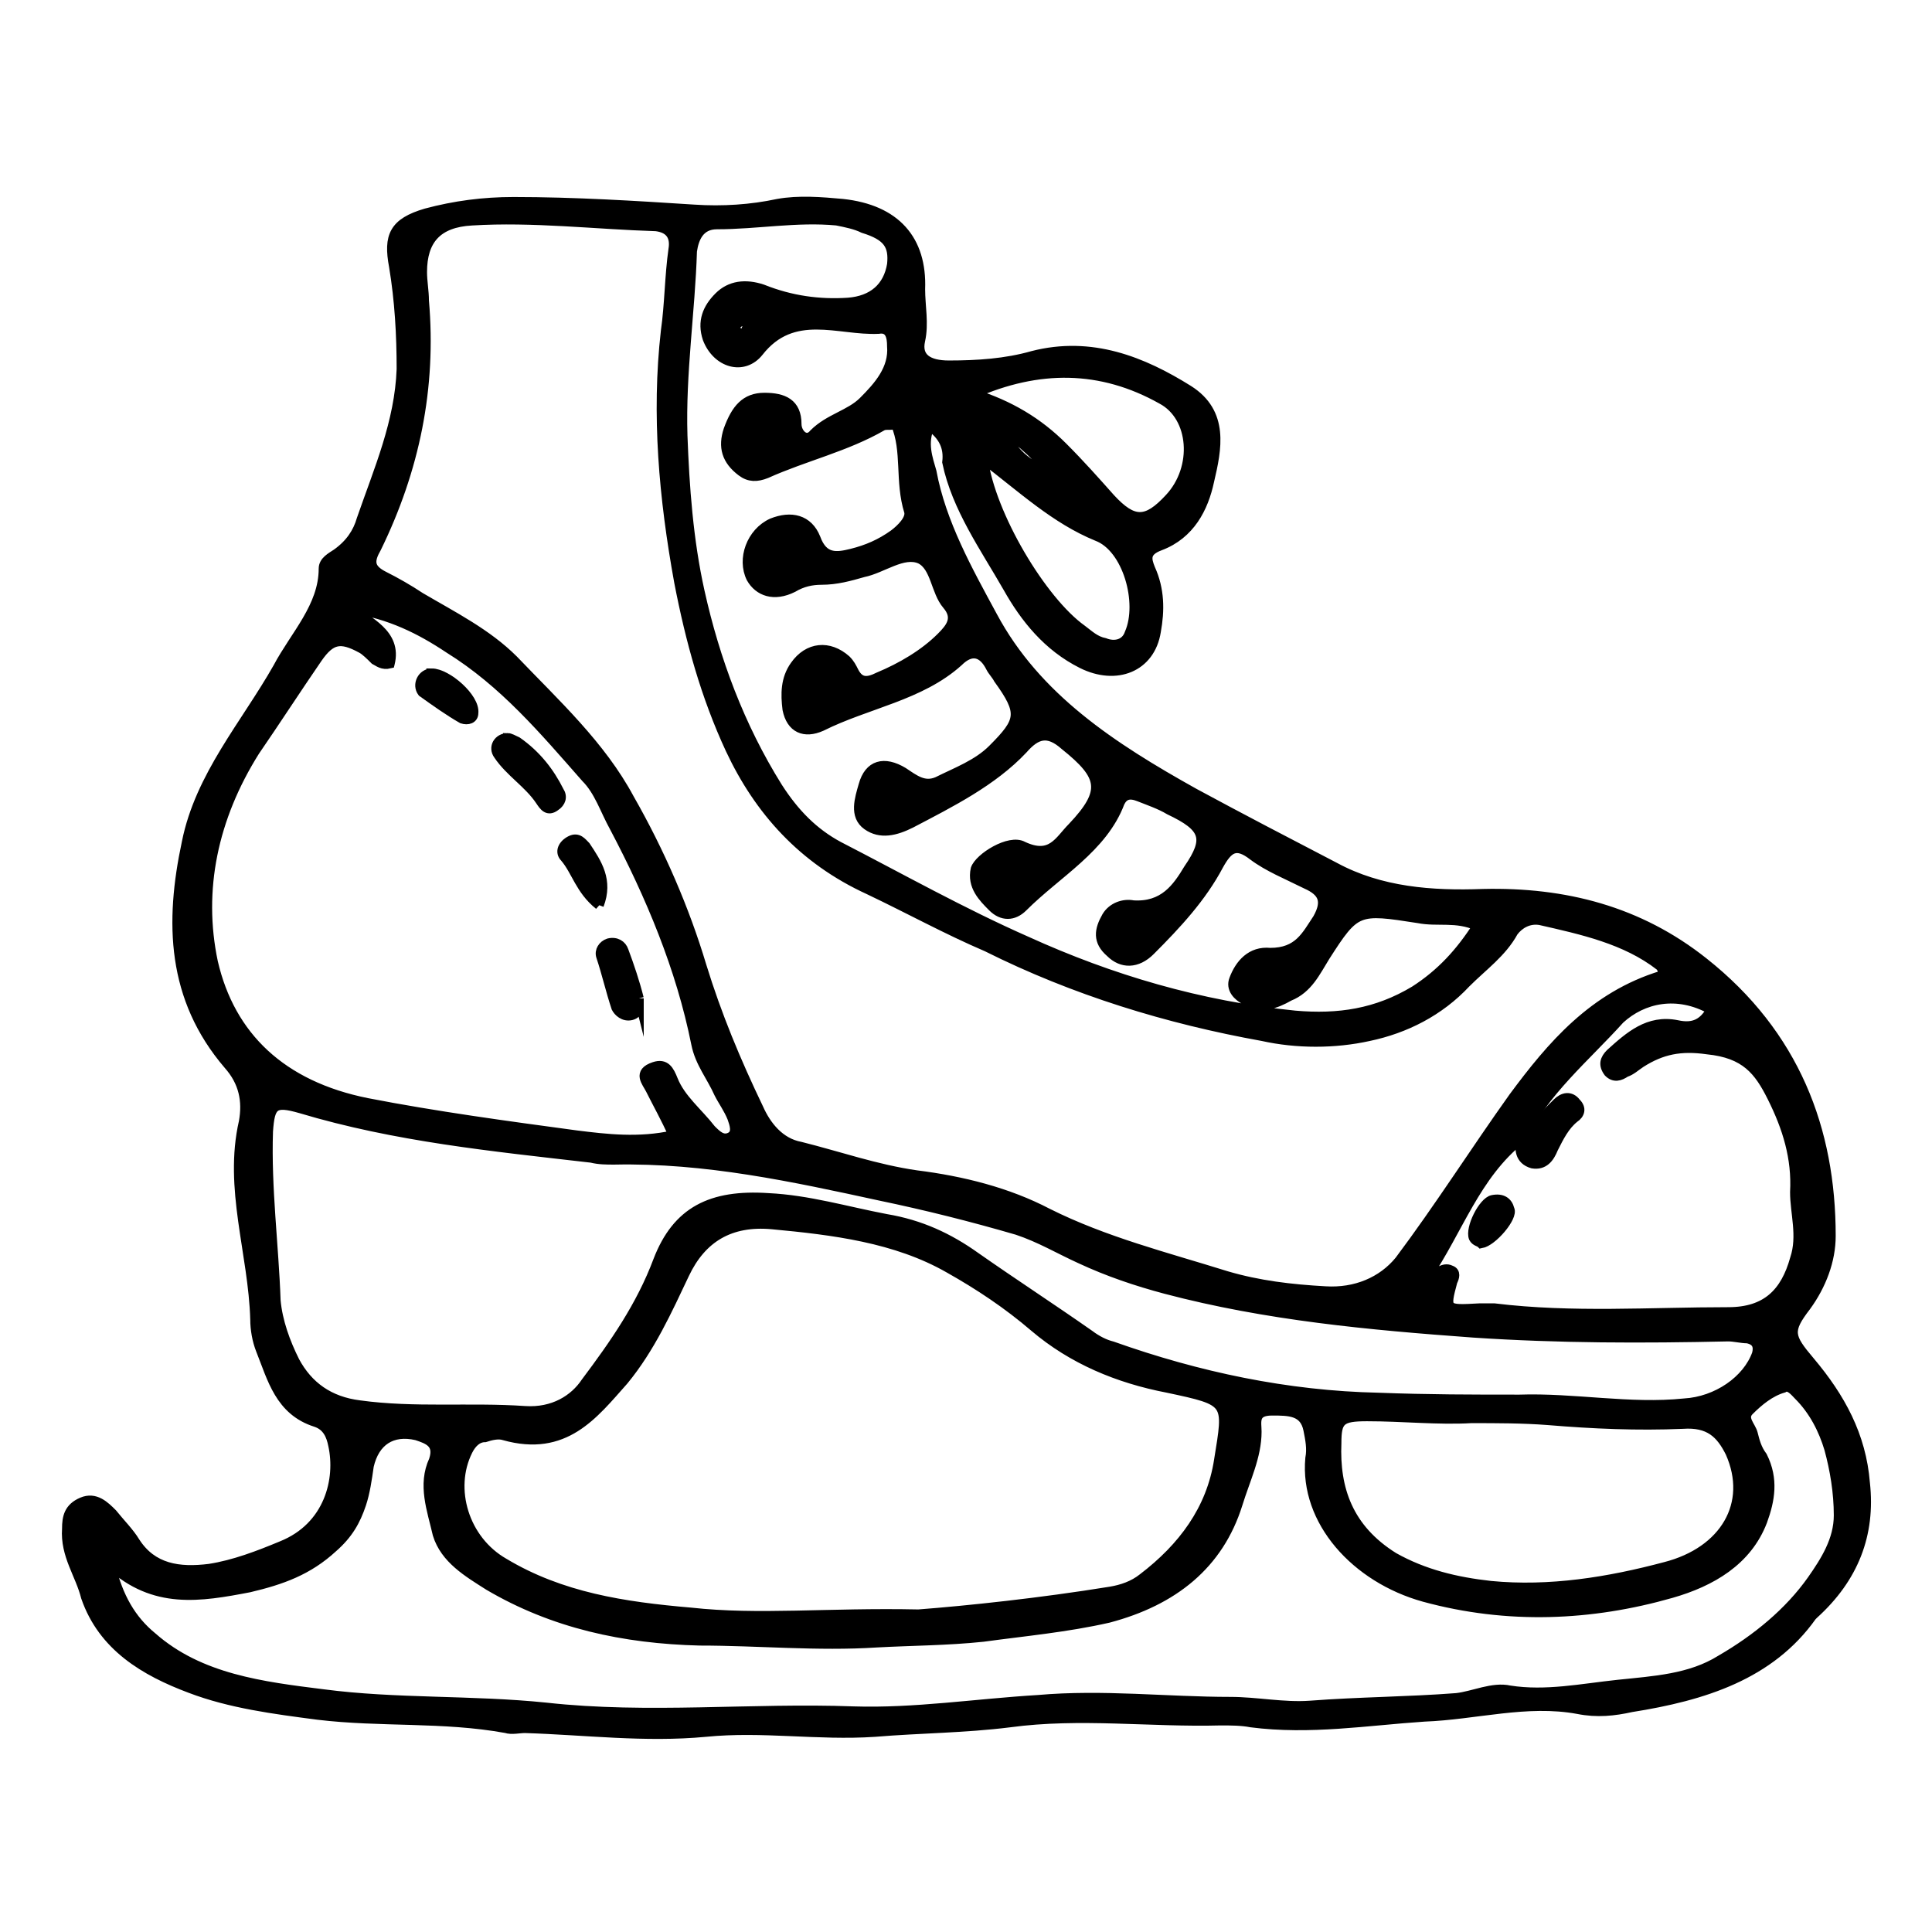 <?xml version="1.0" encoding="UTF-8"?>
<!-- Uploaded to: ICON Repo, www.iconrepo.com, Generator: ICON Repo Mixer Tools -->
<svg width="800px" height="800px" version="1.1" viewBox="144 144 512 512" xmlns="http://www.w3.org/2000/svg">
 <defs>
  <clipPath id="a">
   <path d="m148.09 161h503.81v479h-503.81z"/>
  </clipPath>
 </defs>
 <path d="m390.43 256.92c-2.016 4.535-0.504 8.566 0.504 12.09 2.519 13.602 9.574 26.199 16.121 38.289 11.586 21.664 31.738 34.762 53.402 46.855 12.09 6.551 24.688 13.098 37.281 19.648 12.09 6.551 25.695 7.559 39.297 7.055 21.664-0.504 41.312 4.535 58.441 18.137 24.184 19.145 33.754 44.336 33.754 72.547 0 6.551-2.519 13.098-6.551 18.641-5.039 6.551-4.535 8.062 1.008 14.609 8.062 9.574 13.602 19.648 14.609 32.242 1.512 13.602-3.023 25.191-13.602 34.762l-0.504 0.504c-11.082 15.617-28.719 21.16-47.863 24.184-4.535 1.008-9.07 1.512-14.105 0.504-13.602-2.519-27.207 1.512-40.809 2.016-15.113 1.008-30.23 3.527-45.848 1.512-2.519-0.504-5.543-0.504-8.062-0.504-18.641 0.504-37.281-2.016-55.922 0.504-12.09 1.512-23.68 1.512-35.77 2.519-15.113 1.008-29.727-1.512-44.84 0-16.121 1.512-31.738-0.504-47.863-1.008-1.512 0-3.527 0.504-5.039 0-16.625-3.023-33.25-1.512-49.879-3.527-11.586-1.512-23.176-3.023-33.754-7.055-12.09-4.535-23.176-11.082-27.711-24.184-1.5-6.039-5.531-11.078-5.027-18.133 0-3.023 0.504-5.543 4.031-7.055 3.527-1.512 6.047 1.008 8.062 3.023 2.016 2.519 4.535 5.039 6.047 7.559 4.535 7.055 11.586 8.062 19.648 7.055 6.551-1.008 13.098-3.527 19.145-6.047 12.594-5.039 15.617-17.633 13.602-26.703-0.504-2.519-1.512-5.039-4.535-6.047-9.574-3.023-11.586-11.586-14.609-19.145-1.008-2.519-1.512-5.543-1.512-8.062-0.504-17.633-7.055-34.762-3.023-52.395 1.008-5.543 0-10.578-4.031-15.113-15.113-17.633-15.617-37.785-11.082-58.945 3.527-17.633 15.617-31.234 24.184-46.352 4.535-8.566 12.09-16.121 12.09-26.199 0-2.016 2.016-3.023 3.527-4.031 3.527-2.519 5.543-5.543 6.551-9.07 4.535-13.098 10.078-25.695 10.578-39.801 0-9.07-0.504-18.137-2.016-27.207-1.512-8.062 0-11.586 8.566-14.105 7.559-2.016 15.113-3.023 23.176-3.023 16.121 0 32.242 1.008 47.863 2.016 7.559 0.504 15.113 0 22.168-1.512 5.543-1.008 11.586-0.504 17.129 0 14.105 1.512 21.16 9.574 20.656 22.672 0 4.535 1.008 9.07 0 13.602-1.008 4.535 2.016 6.551 7.559 6.551 7.559 0 15.113-0.504 22.168-2.519 15.617-4.031 29.223 1.512 41.312 9.07 9.574 6.047 7.559 15.617 5.543 24.184-1.512 7.055-5.039 14.105-13.098 17.129-4.031 1.512-3.527 3.527-2.519 6.047 2.519 5.543 2.519 11.082 1.512 16.625-1.512 9.574-10.578 13.098-19.648 8.566-9.07-4.535-15.113-12.09-19.648-20.152-6.047-10.578-13.602-21.16-16.121-33.25 0.496-4.031-1.016-7.051-4.543-9.57zm156.68 188.93c-12.09 9.574-16.625 24.184-25.191 36.777 3.023-1.008 4.535-3.023 6.551-2.016 1.512 0.504 1.008 2.016 0.504 3.023-2.016 7.559-2.016 7.559 7.055 7.055h4.031c20.656 2.519 41.312 1.008 61.969 1.008 10.078 0 15.113-5.039 17.633-14.105 2.016-6.047 0-12.09 0-17.633 0.504-9.07-2.016-17.129-6.047-25.191-3.527-7.055-7.055-11.586-17.129-12.594-7.055-1.008-12.09 0-17.633 3.527-1.512 1.008-2.519 2.016-4.031 2.519-1.512 1.008-3.023 1.512-4.535 0-1.512-2.016-1.008-3.527 0.504-5.039 5.039-4.535 10.078-9.07 17.633-7.559 4.535 1.008 7.055-0.504 9.07-4.031-9.07-5.039-18.137-3.023-24.184 2.519-9.066 10.074-20.152 19.145-26.199 31.738zm37.285-43.328c0.504-1.008 0-2.016-0.504-2.519-9.07-7.055-20.656-9.574-31.738-12.09-3.023-0.504-5.543 1.008-7.055 3.023-3.023 5.543-8.062 9.07-12.594 13.602-7.055 7.559-16.121 12.09-25.695 14.105-9.07 2.016-19.145 2.016-28.215 0-25.191-4.535-49.879-12.09-73.051-23.68-10.582-4.531-20.66-10.074-31.238-15.109-17.633-8.062-29.223-21.16-36.777-37.281-6.551-14.105-10.578-28.719-13.602-44.336-4.031-22.168-6.047-44.336-3.527-66.504 1.008-7.055 1.008-14.609 2.016-21.664 0.504-3.023-0.504-5.543-4.535-6.047-16.121-0.504-32.746-2.519-48.871-1.512-9.07 0.504-13.098 5.039-13.098 13.602 0 2.519 0.504 5.039 0.504 7.559 2.016 23.176-2.519 44.84-12.598 65.496-2.016 3.527-2.016 5.543 2.016 7.559 3.023 1.512 6.551 3.527 9.574 5.543 8.566 5.039 17.633 9.574 24.688 16.625 11.082 11.586 23.176 22.672 30.73 36.777 8.062 14.105 14.609 29.223 19.145 44.336 4.031 13.098 9.07 25.191 15.113 37.785 2.016 4.535 5.543 9.07 11.082 10.078 10.078 2.519 20.152 6.047 30.73 7.559 12.09 1.512 24.184 4.535 34.762 10.078 15.113 7.559 31.234 11.586 47.359 16.625 8.566 2.519 17.129 3.527 26.199 4.031 8.062 0.504 15.113-2.519 19.648-8.062 10.578-14.105 20.152-29.223 30.23-43.328 10.078-13.605 21.16-26.707 39.301-32.25zm-196.99 169.28c13.098-1.008 32.242-3.023 50.883-6.047 3.023-0.504 6.047-1.512 8.566-3.527 10.578-8.062 18.137-18.137 20.152-31.234 2.519-15.617 3.023-15.617-13.602-19.145-13.098-2.519-25.191-7.559-35.266-16.121-7.055-6.047-14.609-11.082-22.672-15.617-14.105-8.062-30.73-10.078-46.855-11.586-11.082-1.008-18.641 3.527-23.176 13.098-4.535 9.574-9.07 19.648-16.121 28.215-8.062 9.07-15.617 19.145-31.738 14.609-1.512-0.504-3.527 0-5.039 0.504-2.016 0-3.527 1.512-4.535 3.527-5.039 10.078-1.008 23.68 9.574 29.727 15.113 9.07 31.738 11.586 49.375 13.098 18.133 2.012 36.27-0.004 60.453 0.5zm-214.12-13.098c2.016 8.566 5.543 14.609 11.082 19.145 12.594 11.082 29.223 13.098 45.344 15.113 19.145 2.519 39.297 1.512 58.945 3.527 27.207 3.023 54.41 0 81.617 1.008 16.121 0.504 32.242-2.016 48.871-3.023 17.129-1.512 34.258 0.504 50.883 0.504 7.055 0 14.105 1.512 21.16 1.008 13.098-1.008 25.695-1.008 38.793-2.016 4.535-0.504 9.574-3.023 14.105-2.016 9.574 1.512 19.145-0.504 28.719-1.512 9.574-1.008 19.145-1.512 27.207-6.551 9.574-5.543 18.137-12.594 24.184-21.16 3.527-5.039 7.055-10.578 7.055-17.129 0-6.047-1.008-12.09-2.519-17.633-1.512-5.039-4.031-10.078-8.062-14.105-1.008-1.008-2.519-3.023-4.031-2.016-3.527 1.008-6.551 3.527-9.07 6.047-2.016 2.016 0.504 4.031 1.008 6.047 0.504 2.016 1.008 4.031 2.519 6.047 3.023 6.047 2.016 11.586 0 17.129-4.031 10.578-13.602 16.121-24.184 19.145-21.16 6.047-43.328 7.055-65.496 1.008-18.137-5.039-31.738-20.152-30.23-36.777 0.504-2.519 0-5.039-0.504-7.559-1.008-5.039-5.039-5.039-9.574-5.039-5.039 0-4.031 3.023-4.031 5.543 0 6.551-3.023 12.594-5.039 19.145-5.039 16.121-17.129 25.695-34.258 30.23-11.082 2.519-22.168 3.527-33.25 5.039-9.574 1.008-19.145 1.008-28.215 1.512-15.617 1.008-31.234-0.504-46.855-0.504-20.152-0.504-38.793-4.535-55.922-14.609-5.543-3.527-11.586-7.055-13.602-13.602-1.512-6.551-4.031-13.098-1.008-19.648 1.512-4.535-1.512-5.543-4.535-6.551-6.551-1.512-11.082 1.512-12.594 8.062-0.504 3.527-1.008 7.055-2.016 10.078-1.512 4.535-3.527 8.062-7.559 11.586-6.551 6.047-13.602 8.566-22.168 10.578-13.09 2.512-25.184 4.527-36.77-6.051zm74.059-238.8c-2.016 0.504-3.023-0.504-4.031-1.008-1.008-1.008-2.519-2.519-3.527-3.023-5.543-3.023-8.062-2.519-11.586 2.519-5.543 8.062-11.082 16.625-16.625 24.688-11.082 17.633-15.113 36.777-11.082 55.922 4.535 19.648 18.137 32.746 40.809 37.281 18.137 3.527 36.777 6.047 55.418 8.566 8.062 1.008 16.625 2.016 25.695 0-2.016-4.535-4.031-8.062-6.047-12.09-1.008-2.016-3.527-4.535 1.008-6.047 3.023-1.008 4.031 1.008 5.039 3.527 2.016 5.039 6.551 8.566 10.078 13.098 1.512 1.512 3.023 3.023 5.039 2.016s1.008-3.527 0.504-5.039c-1.008-2.519-2.519-4.535-3.527-6.551-2.016-4.535-5.039-8.062-6.047-13.098-4.031-20.152-12.09-39.297-21.664-57.434-2.519-4.535-4.031-9.574-7.559-13.098-11.082-12.594-21.664-25.191-36.273-34.258-7.559-5.039-15.617-9.07-25.695-10.578 4.027 3.519 12.09 6.543 10.074 14.605zm134.02-63.48c-1.512 0.504-2.519 0-3.527 0.504-9.574 5.543-20.656 8.062-30.73 12.594-2.519 1.008-4.535 1.008-6.551-0.504-4.031-3.023-5.039-6.551-3.527-11.082 2.016-5.543 4.535-8.566 9.574-8.566 5.039 0 8.566 1.512 8.566 7.055 0 2.519 2.519 5.039 4.535 2.519 4.031-4.031 9.574-5.039 13.098-8.566 4.031-4.031 8.062-8.566 7.559-14.609 0-2.519-0.504-5.039-3.527-4.535-10.578 0.504-22.672-5.543-31.738 6.047-4.031 5.039-11.082 3.023-13.602-3.527-1.512-4.535 0-8.062 3.023-11.082 3.023-3.023 7.055-3.527 11.586-2.016 7.559 3.023 15.113 4.031 22.672 3.527 6.551-0.504 10.578-4.031 11.586-10.078 0.504-5.039-1.008-7.559-7.559-9.574-2.016-1.008-4.535-1.512-7.055-2.016-10.578-1.008-21.16 1.008-31.738 1.008-4.535 0-6.047 3.527-6.551 7.055-0.504 16.121-3.023 32.242-2.519 48.871 0.504 13.602 1.512 27.711 4.535 41.312 4.031 18.137 10.578 35.77 20.656 51.891 4.531 7.055 9.57 12.09 16.117 15.617 16.625 8.566 32.746 17.633 49.879 25.191 22.168 10.078 45.848 17.129 71.039 19.648 11.586 1.008 21.664-0.504 31.738-6.551 7.055-4.535 12.09-10.078 16.625-17.129-5.543-2.519-10.578-1.008-15.617-2.016-16.121-2.519-16.625-2.519-24.688 10.078-2.519 4.031-4.535 8.566-9.574 10.578-3.527 2.016-7.559 3.527-11.586 1.008-2.016-1.008-4.031-3.023-3.023-5.543 1.512-4.031 4.535-7.559 9.574-7.055 7.559 0 9.574-4.535 12.594-9.07 2.519-4.535 1.512-7.055-3.023-9.07-5.039-2.519-10.078-4.535-14.105-7.559-4.535-3.527-6.551-2.016-9.07 2.519-4.535 8.566-11.082 15.617-18.137 22.672-3.527 3.527-7.559 3.527-10.578 0.504-3.527-3.023-3.023-6.047-1.008-9.574 1.512-2.519 4.535-3.527 7.055-3.023 8.062 0.504 11.586-4.535 14.609-9.574 5.543-8.062 4.535-11.082-5.039-15.617-2.519-1.512-5.543-2.519-8.062-3.527-2.519-1.008-4.031-0.504-5.039 1.512-4.535 12.09-16.625 18.641-25.695 27.711-2.519 2.519-5.543 2.519-8.062 0-2.519-2.519-5.543-5.543-4.535-10.078 1.008-3.023 9.07-8.062 12.594-6.047 7.559 3.527 9.574-1.512 13.098-5.039 9.07-9.574 8.062-13.602-2.016-21.664-4.535-4.031-7.559-3.023-11.082 1.008-8.062 8.566-19.145 14.105-29.727 19.648-4.031 2.016-8.062 3.023-11.586 0.504-3.527-2.519-2.016-7.055-1.008-10.578 1.512-5.543 5.543-6.551 10.578-3.527 3.023 2.016 5.543 4.031 9.07 2.519 5.039-2.519 10.578-4.535 14.609-8.566 7.559-7.559 8.062-9.574 1.512-18.641-0.504-1.008-1.512-2.016-2.016-3.023-2.016-4.031-5.039-5.039-8.566-1.512-10.078 9.07-24.184 11.082-36.273 17.129-4.535 2.016-8.062 0.504-9.07-4.535-0.504-4.031-0.504-8.062 2.016-11.586 3.527-5.039 9.07-5.543 13.602-1.512 1.008 1.008 1.512 2.016 2.016 3.023 1.512 3.023 3.527 3.023 6.551 1.512 6.047-2.519 12.09-6.047 16.625-10.578 2.519-2.519 4.535-5.039 1.512-8.566-3.023-3.527-3.023-10.078-7.055-12.09-4.535-2.016-10.078 2.519-15.113 3.527-3.527 1.008-7.055 2.016-11.082 2.016-2.519 0-5.039 0.504-7.559 2.016-5.039 2.519-9.07 1.008-11.082-2.519-2.519-5.039 0-12.09 5.543-14.609 5.039-2.016 9.574-1.008 11.586 4.031 2.016 5.543 5.543 5.039 9.574 4.031 4.031-1.008 7.559-2.519 11.082-5.039 2.016-1.512 4.535-4.031 4.031-6.047-2.512-8.051-0.496-16.113-3.516-23.164zm165.25 258.45c14.609-0.504 29.223 2.519 43.832 1.008 8.566-0.504 16.625-6.047 19.145-13.098 0.504-2.016 0-3.527-2.519-4.031-1.512 0-3.527-0.504-5.039-0.504-22.672 0.504-44.84 0.504-67.512-1.008-27.711-2.016-54.914-4.535-81.617-11.586-7.559-2.016-15.113-4.535-22.672-8.062-5.543-2.519-10.578-5.543-16.625-7.559-12.09-3.527-24.184-6.551-36.273-9.07-23.176-5.039-46.352-10.078-70.535-9.574-2.016 0-4.031 0-6.047-0.504-26.199-3.023-51.891-5.543-77.082-13.098-7.055-2.016-8.062-1.008-8.566 6.047-0.504 15.113 1.512 30.23 2.016 44.84 0.504 5.543 2.519 11.082 5.039 16.121 3.527 6.551 9.07 10.578 17.129 11.586 14.609 2.016 29.223 0.504 43.832 1.512 7.559 0.504 13.098-3.023 16.121-7.559 7.559-10.078 14.609-20.152 19.145-32.242 5.039-13.098 14.105-17.633 29.223-16.625 10.578 0.504 20.656 3.527 31.234 5.543 9.07 1.512 16.625 5.039 23.68 10.078 10.078 7.055 20.152 13.602 30.23 20.656 2.016 1.512 4.031 2.519 6.047 3.023 22.672 8.062 46.352 13.098 70.535 13.602 13.102 0.504 25.191 0.504 37.281 0.504zm-12.594 5.039c-9.07 0.504-18.137-0.504-27.711-0.504-7.055 0-8.062 1.008-8.062 7.055-0.504 12.09 3.023 22.672 15.113 30.23 8.062 4.535 16.625 6.551 25.695 7.559 15.617 1.512 31.234-1.008 46.352-5.039 15.617-4.031 23.176-16.625 17.129-30.23-2.519-5.039-5.543-8.062-12.594-7.559-12.09 0.504-23.68 0-35.77-1.008-6.551-0.504-13.602-0.504-20.152-0.504zm-132-271.55c9.574 3.023 17.129 7.559 23.68 14.105 4.535 4.535 8.566 9.07 12.594 13.602 6.047 6.551 9.574 6.551 15.617 0 7.559-8.062 6.551-21.664-2.016-26.199-16.121-9.066-32.746-9.066-49.875-1.508zm2.516 17.129c2.016 15.113 15.617 37.785 26.199 45.344 2.016 1.512 3.527 3.023 6.047 3.527 2.519 1.008 5.543 0.504 6.551-2.519 3.527-8.062-0.504-22.672-8.566-25.695-11.086-4.535-19.648-12.594-30.23-20.656zm5.039-7.555c3.023 6.047 6.047 9.07 13.602 12.09-4.027-4.535-7.555-8.566-13.602-12.09zm-67.512-27.207c0.504-1.008 0-1.512-1.512-1.512-0.504 0-1.008 0.504-1.512 1.008-0.504 1.008 0 1.512 1.008 2.016 1.512 0.504 2.016-0.504 2.016-1.512zm22.168 94.211c0-1.008-0.504-1.512-1.512-1.512-0.504 0-1.008 1.008-1.008 1.512 0 1.008 0.504 1.512 2.016 1.512 0 0 0-1.008 0.504-1.512zm-10.578-36.273c0-0.504-0.504-1.008-0.504-1.512-0.504 0-1.512 0.504-1.512 0.504-0.504 1.008-0.504 2.016 1.008 2.016 0 0 0.504-0.504 1.008-1.008z"/>
 <g clip-path="url(#a)">
  <path transform="matrix(5.038 0 0 5.038 148.09 148.09)" d="m48.1 21.6c-0.4 0.9-0.1 1.7 0.1 2.4 0.5 2.7 1.9 5.2 3.2 7.6 2.3 4.3 6.3 6.9 10.6 9.3 2.4 1.3 4.9 2.6 7.4 3.9 2.4 1.3 5.1 1.5 7.8 1.4 4.3-0.1 8.2 0.9 11.6 3.6 4.8 3.8 6.7 8.8 6.7 14.4 0 1.3-0.5 2.6-1.3 3.7-1 1.3-0.9 1.6 0.2 2.9 1.6 1.9 2.7 3.9 2.9 6.4 0.3 2.7-0.6 5-2.7 6.9l-0.1 0.1c-2.2 3.1-5.7 4.2-9.5 4.8-0.9 0.2-1.8 0.3-2.8 0.1-2.7-0.5-5.4 0.3-8.1 0.4-3 0.2-6 0.7-9.1 0.3-0.5-0.1-1.1-0.1-1.6-0.1-3.7 0.1-7.4-0.4-11.1 0.1-2.4 0.3-4.7 0.3-7.1 0.5-3 0.2-5.9-0.3-8.9 0-3.2 0.3-6.3-0.1-9.5-0.2-0.3 0-0.7 0.1-1 0-3.3-0.6-6.6-0.3-9.9-0.7-2.3-0.3-4.6-0.6-6.7-1.4-2.4-0.9-4.6-2.2-5.5-4.8-0.298-1.199-1.098-2.199-0.998-3.599 0-0.6 0.1-1.1 0.8-1.4 0.7-0.3 1.2 0.2 1.6 0.6 0.4 0.5 0.9 1 1.2 1.5 0.9 1.4 2.3 1.6 3.9 1.4 1.3-0.2 2.6-0.7 3.8-1.2 2.5-1 3.1-3.5 2.7-5.3-0.1-0.5-0.3-1-0.9-1.2-1.9-0.6-2.3-2.3-2.9-3.8-0.2-0.5-0.3-1.1-0.3-1.6-0.1-3.5-1.4-6.9-0.6-10.4 0.2-1.1 0-2.1-0.8-3-3-3.5-3.1-7.5-2.2-11.7 0.7-3.5 3.1-6.2 4.8-9.2 0.9-1.7 2.4-3.2 2.4-5.2 0-0.4 0.4-0.6 0.7-0.8 0.7-0.5 1.1-1.1 1.3-1.8 0.9-2.6 2-5.1 2.1-7.9 0-1.8-0.1-3.6-0.4-5.4-0.3-1.6 0-2.3 1.7-2.8 1.5-0.4 3-0.6 4.6-0.6 3.2 0 6.4 0.2 9.5 0.4 1.5 0.1 3 0 4.4-0.3 1.1-0.2 2.3-0.1 3.4 0 2.8 0.3 4.2 1.9 4.1 4.5 0 0.9 0.2 1.8 0 2.7-0.2 0.9 0.4 1.3 1.5 1.3 1.5 0 3-0.1 4.4-0.5 3.1-0.8 5.8 0.3 8.2 1.8 1.9 1.2 1.5 3.1 1.1 4.8-0.3 1.4-1 2.8-2.6 3.4-0.8 0.3-0.7 0.7-0.5 1.2 0.5 1.1 0.5 2.2 0.3 3.3-0.3 1.9-2.1 2.6-3.9 1.7-1.8-0.9-3-2.4-3.9-4-1.2-2.1-2.7-4.2-3.2-6.6 0.098-0.8-0.202-1.399-0.902-1.9zm31.1 37.499c-2.4 1.9-3.3 4.8-5 7.3 0.6-0.2 0.9-0.6 1.3-0.4 0.3 0.1 0.2 0.4 0.1 0.6-0.4 1.5-0.4 1.5 1.4 1.4h0.8c4.1 0.5 8.2 0.2 12.3 0.2 2 0 3-1 3.5-2.8 0.4-1.2 0-2.4 0-3.5 0.1-1.8-0.4-3.4-1.2-5-0.7-1.4-1.4-2.3-3.4-2.5-1.4-0.2-2.4 0-3.5 0.7-0.3 0.2-0.5 0.4-0.8 0.5-0.3 0.2-0.6 0.3-0.9 0-0.3-0.4-0.2-0.7 0.1-1 1-0.9 2-1.8 3.5-1.5 0.9 0.2 1.4-0.1 1.8-0.8-1.8-1-3.6-0.6-4.8 0.5-1.8 2-4 3.8-5.2 6.3zm7.401-8.6c0.1-0.2 0-0.4-0.1-0.5-1.8-1.4-4.1-1.9-6.3-2.4-0.6-0.1-1.1 0.2-1.4 0.6-0.6 1.1-1.6 1.8-2.5 2.7-1.4 1.5-3.2 2.4-5.1 2.8-1.8 0.4-3.8 0.4-5.6 0-5-0.9-9.9-2.4-14.5-4.7-2.1-0.899-4.101-2-6.2-2.999-3.5-1.6-5.8-4.2-7.3-7.4-1.3-2.8-2.1-5.7-2.7-8.8-0.8-4.4-1.2-8.8-0.7-13.2 0.2-1.4 0.2-2.9 0.4-4.3 0.1-0.6-0.1-1.1-0.9-1.2-3.2-0.1-6.5-0.5-9.7-0.3-1.8 0.1-2.6 1-2.6 2.7 0 0.5 0.1 1 0.1 1.5 0.4 4.6-0.5 8.9-2.501 13-0.4 0.7-0.4 1.1 0.4 1.5 0.6 0.3 1.3 0.7 1.9 1.1 1.7 1 3.5 1.9 4.9 3.3 2.2 2.3 4.6 4.5 6.1 7.3 1.6 2.8 2.9 5.8 3.8 8.8 0.8 2.6 1.8 5 3 7.5 0.4 0.9 1.1 1.8 2.2 2 2 0.5 4 1.2 6.1 1.5 2.4 0.3 4.8 0.9 6.9 2 3 1.5 6.2 2.3 9.4 3.3 1.7 0.5 3.4 0.7 5.2 0.8 1.6 0.1 3-0.5 3.9-1.6 2.1-2.8 4-5.8 6-8.6 2-2.7 4.2-5.301 7.801-6.401zm-39.101 33.6c2.6-0.2 6.4-0.6 10.1-1.2 0.6-0.1 1.2-0.3 1.7-0.7 2.1-1.6 3.6-3.6 4-6.2 0.5-3.1 0.6-3.1-2.7-3.8-2.6-0.5-5-1.5-7-3.2-1.4-1.2-2.9-2.2-4.5-3.1-2.8-1.6-6.1-2-9.3-2.3-2.2-0.2-3.7 0.7-4.6 2.6-0.9 1.9-1.8 3.9-3.2 5.6-1.6 1.8-3.1 3.8-6.3 2.9-0.3-0.1-0.7 0-1 0.1-0.4 0-0.7 0.3-0.9 0.7-1 2-0.2 4.7 1.9 5.9 3 1.8 6.3 2.3 9.8 2.6 3.599 0.399 7.199-7.75e-4 11.999 0.099zm-42.5-2.6c0.4 1.7 1.1 2.9 2.2 3.8 2.5 2.2 5.8 2.6 9 3 3.8 0.5 7.8 0.3 11.7 0.7 5.4 0.6 10.8 0 16.2 0.2 3.2 0.1 6.4-0.4 9.7-0.6 3.4-0.3 6.8 0.1 10.1 0.1 1.4 0 2.8 0.3 4.2 0.2 2.6-0.2 5.1-0.2 7.7-0.4 0.9-0.1 1.9-0.6 2.8-0.4 1.9 0.3 3.8-0.1 5.7-0.3 1.9-0.2 3.8-0.3 5.4-1.3 1.9-1.1 3.6-2.5 4.8-4.2 0.7-1 1.4-2.1 1.4-3.4 0-1.2-0.2-2.4-0.5-3.5-0.3-1-0.8-2-1.6-2.8-0.2-0.2-0.5-0.6-0.8-0.4-0.7 0.2-1.3 0.7-1.8 1.2-0.4 0.4 0.1 0.8 0.2 1.2s0.2 0.8 0.5 1.2c0.6 1.2 0.4 2.3 0 3.4-0.8 2.1-2.7 3.2-4.8 3.8-4.2 1.2-8.6 1.4-13 0.2-3.6-1-6.3-4-6-7.3 0.1-0.5 0-1-0.1-1.5-0.2-1-1-1-1.9-1-1 0-0.8 0.6-0.8 1.1 0 1.3-0.6 2.5-1 3.8-1 3.2-3.4 5.1-6.8 6-2.2 0.5-4.4 0.7-6.6 1-1.9 0.2-3.8 0.2-5.6 0.3-3.1 0.2-6.2-0.1-9.3-0.1-4-0.1-7.7-0.9-11.1-2.9-1.1-0.7-2.3-1.4-2.7-2.7-0.3-1.3-0.8-2.6-0.2-3.9 0.3-0.9-0.3-1.1-0.9-1.3-1.3-0.3-2.2 0.3-2.5 1.6-0.1 0.7-0.2 1.4-0.4 2-0.3 0.9-0.7 1.6-1.5 2.3-1.3 1.2-2.7 1.7-4.4 2.1-2.598 0.499-4.999 0.899-7.298-1.201zm14.7-47.4c-0.4 0.1-0.6-0.1-0.8-0.2-0.2-0.2-0.5-0.5-0.7-0.6-1.1-0.6-1.6-0.5-2.3 0.5-1.1 1.6-2.2 3.3-3.3 4.9-2.2 3.5-3 7.3-2.2 11.1 0.9 3.9 3.6 6.5 8.1 7.4 3.6 0.7 7.3 1.2 11 1.7 1.6 0.2 3.3 0.4 5.1 0-0.4-0.9-0.8-1.6-1.2-2.4-0.2-0.4-0.7-0.9 0.2-1.2 0.6-0.2 0.8 0.2 1 0.7 0.4 1 1.3 1.7 2 2.6 0.3 0.3 0.6 0.6 1 0.4 0.4-0.2 0.2-0.7 0.1-1-0.2-0.5-0.5-0.9-0.7-1.3-0.4-0.9-1-1.6-1.2-2.6-0.8-4-2.4-7.8-4.3-11.4-0.5-0.9-0.8-1.9-1.5-2.6-2.2-2.5-4.3-5-7.2-6.8-1.5-1-3.1-1.8-5.1-2.1 0.799 0.699 2.4 1.299 2 2.899zm26.6-12.6c-0.3 0.1-0.5 0-0.7 0.1-1.9 1.1-4.1 1.6-6.1 2.5-0.5 0.2-0.9 0.2-1.3-0.1-0.8-0.6-1-1.3-0.7-2.2 0.4-1.1 0.9-1.7 1.9-1.7s1.7 0.3 1.7 1.4c0 0.5 0.5 1 0.9 0.5 0.8-0.8 1.9-1 2.6-1.7 0.8-0.8 1.6-1.7 1.5-2.9 0-0.5-0.1-1-0.7-0.9-2.1 0.1-4.5-1.1-6.3 1.2-0.8 1-2.2 0.6-2.7-0.7-0.3-0.9 0-1.6 0.6-2.2 0.6-0.6 1.4-0.7 2.3-0.4 1.5 0.6 3 0.8 4.5 0.7 1.3-0.1 2.1-0.8 2.3-2 0.1-1-0.2-1.5-1.5-1.9-0.4-0.2-0.9-0.3-1.4-0.4-2.1-0.2-4.2 0.2-6.3 0.2-0.9 0-1.2 0.7-1.3 1.4-0.1 3.2-0.6 6.4-0.5 9.7 0.1 2.7 0.3 5.5 0.9 8.2 0.8 3.6 2.1 7.1 4.1 10.3 0.899 1.4 1.9 2.4 3.199 3.1 3.3 1.7 6.5 3.5 9.9 5 4.4 2 9.1 3.4 14.1 3.9 2.3 0.2 4.3-0.1 6.3-1.3 1.4-0.9 2.4-2 3.3-3.4-1.1-0.5-2.1-0.2-3.1-0.4-3.2-0.5-3.3-0.5-4.9 2-0.5 0.8-0.9 1.7-1.9 2.1-0.7 0.4-1.5 0.7-2.3 0.2-0.4-0.2-0.8-0.6-0.6-1.1 0.3-0.8 0.9-1.5 1.9-1.4 1.5 0 1.9-0.9 2.5-1.8 0.5-0.9 0.3-1.4-0.6-1.8-1-0.5-2-0.9-2.8-1.5-0.9-0.7-1.3-0.4-1.8 0.5-0.9 1.7-2.2 3.1-3.6 4.5-0.7 0.7-1.5 0.7-2.1 0.1-0.7-0.6-0.6-1.2-0.2-1.9 0.3-0.5 0.9-0.7 1.4-0.6 1.6 0.1 2.3-0.9 2.9-1.9 1.1-1.6 0.9-2.2-1-3.1-0.5-0.3-1.1-0.5-1.6-0.7-0.5-0.2-0.8-0.1-1 0.3-0.9 2.4-3.3 3.7-5.1 5.5-0.5 0.5-1.1 0.5-1.6 0s-1.1-1.1-0.9-2c0.2-0.6 1.8-1.6 2.5-1.2 1.5 0.7 1.9-0.3 2.6-1 1.8-1.9 1.6-2.7-0.4-4.3-0.9-0.8-1.5-0.6-2.2 0.2-1.6 1.7-3.8 2.8-5.9 3.9-0.8 0.4-1.6 0.6-2.3 0.1-0.7-0.5-0.4-1.4-0.2-2.1 0.3-1.1 1.1-1.3 2.1-0.7 0.6 0.4 1.1 0.8 1.8 0.5 1-0.5 2.1-0.9 2.9-1.7 1.5-1.5 1.6-1.9 0.3-3.7-0.1-0.2-0.3-0.4-0.4-0.6-0.4-0.8-1-1-1.7-0.3-2 1.8-4.8 2.2-7.2 3.4-0.9 0.4-1.6 0.1-1.8-0.9-0.1-0.8-0.1-1.6 0.4-2.3 0.7-1 1.8-1.1 2.7-0.3 0.2 0.2 0.3 0.4 0.4 0.6 0.3 0.6 0.7 0.6 1.3 0.3 1.2-0.5 2.4-1.2 3.3-2.1 0.5-0.5 0.9-1 0.3-1.7-0.6-0.7-0.6-2-1.4-2.4-0.9-0.4-2 0.5-3 0.7-0.7 0.2-1.4 0.4-2.2 0.4-0.5 0-1 0.1-1.5 0.4-1 0.5-1.8 0.2-2.2-0.5-0.5-1 0-2.4 1.1-2.9 1-0.4 1.9-0.2 2.3 0.8 0.4 1.1 1.1 1 1.9 0.8 0.8-0.2 1.5-0.5 2.2-1 0.4-0.3 0.9-0.8 0.8-1.2-0.499-1.598-0.098-3.198-0.698-4.598zm32.799 51.3c2.9-0.1 5.8 0.5 8.7 0.2 1.7-0.1 3.3-1.2 3.8-2.6 0.1-0.4 0-0.7-0.5-0.8-0.3 0-0.7-0.1-1-0.1-4.5 0.1-8.9 0.1-13.4-0.2-5.5-0.4-10.9-0.9-16.2-2.3-1.5-0.4-3-0.9-4.5-1.6-1.1-0.5-2.1-1.1-3.3-1.5-2.4-0.7-4.8-1.3-7.2-1.8-4.6-1-9.2-2-14-1.9-0.4 0-0.8 0-1.2-0.1-5.2-0.6-10.3-1.1-15.3-2.6-1.4-0.4-1.6-0.2-1.7 1.2-0.1 3 0.3 6 0.4 8.9 0.1 1.1 0.5 2.2 1 3.2 0.7 1.3 1.8 2.1 3.4 2.3 2.9 0.4 5.8 0.1 8.7 0.3 1.5 0.1 2.6-0.6 3.2-1.5 1.5-2 2.9-4 3.8-6.4 1-2.6 2.8-3.5 5.8-3.3 2.1 0.1 4.1 0.7 6.2 1.1 1.8 0.3 3.3 1 4.7 2 2 1.4 4 2.7 6 4.1 0.4 0.3 0.8 0.5 1.2 0.6 4.5 1.6 9.2 2.6 14 2.7 2.6 0.1 5 0.1 7.4 0.1zm-2.5 1c-1.8 0.1-3.6-0.1-5.5-0.1-1.4 0-1.6 0.2-1.6 1.4-0.1 2.4 0.6 4.5 3 6 1.6 0.9 3.3 1.3 5.1 1.5 3.1 0.3 6.2-0.2 9.2-1 3.1-0.8 4.6-3.3 3.4-6-0.5-1-1.1-1.6-2.5-1.5-2.4 0.1-4.7 0-7.1-0.2-1.3-0.1-2.7-0.1-4-0.1zm-26.2-53.9c1.9 0.6 3.4 1.5 4.7 2.8 0.9 0.9 1.7 1.8 2.5 2.7 1.2 1.3 1.9 1.3 3.1 0 1.5-1.6 1.3-4.3-0.4-5.2-3.2-1.8-6.5-1.8-9.9-0.299zm0.499 3.4c0.4 3 3.1 7.5 5.2 9 0.4 0.3 0.7 0.6 1.2 0.7 0.5 0.2 1.1 0.1 1.3-0.5 0.7-1.6-0.1-4.5-1.7-5.1-2.2-0.9-3.9-2.5-6-4.1zm1-1.5c0.6 1.2 1.2 1.8 2.7 2.4-0.799-0.9-1.5-1.7-2.7-2.4zm-13.4-5.4c0.1-0.2 0-0.3-0.3-0.3-0.1 0-0.2 0.1-0.3 0.2-0.1 0.2 0 0.3 0.2 0.4 0.3 0.1 0.4-0.1 0.4-0.3zm4.4 18.7c0-0.2-0.1-0.3-0.3-0.3-0.1 0-0.2 0.2-0.2 0.3 0 0.2 0.1 0.3 0.4 0.3 0 0 0-0.2 0.1-0.3zm-2.1-7.2c0-0.1-0.1-0.2-0.1-0.3-0.1 0-0.3 0.1-0.3 0.1-0.1 0.2-0.1 0.4 0.2 0.4l0.2-0.2z" fill="none" stroke="#000000" stroke-miterlimit="10" stroke-width=".5"/>
 </g>
 <path transform="matrix(5.038 0 0 5.038 148.09 148.09)" d="m25.9 38c0.1 0 0.3 0.1 0.5 0.2 1 0.7 1.7 1.6 2.2 2.6 0.2 0.3 0.1 0.6-0.2 0.8-0.4 0.3-0.6 0-0.8-0.3-0.6-0.9-1.6-1.5-2.2-2.4-0.3-0.401 0-0.9 0.5-0.9z" stroke="#000000" stroke-miterlimit="10" stroke-width=".5"/>
 <path transform="matrix(5.038 0 0 5.038 148.09 148.09)" d="m32.8 51.7c0 0.4 0 0.8-0.4 0.9s-0.7-0.2-0.8-0.4c-0.3-0.9-0.5-1.8-0.8-2.7-0.1-0.3 0.1-0.6 0.4-0.7 0.4-0.1 0.7 0.1 0.8 0.4 0.3 0.8 0.6 1.7 0.8 2.5z" stroke="#000000" stroke-miterlimit="10" stroke-width=".5"/>
 <path transform="matrix(5.038 0 0 5.038 148.09 148.09)" d="m21.9 34.6c0.8 0 2.3 1.3 2.2 2.1 0 0.3-0.3 0.4-0.6 0.3-0.7-0.4-1.4-0.9-2.1-1.4-0.3-0.399 0-0.999 0.5-0.999z" stroke="#000000" stroke-miterlimit="10" stroke-width=".5"/>
 <path transform="matrix(5.038 0 0 5.038 148.09 148.09)" d="m30.7 46.8c-1-0.8-1.2-1.8-1.8-2.5-0.3-0.3-0.1-0.7 0.3-0.9 0.4-0.2 0.6 0.1 0.8 0.3 0.6 0.9 1.2 1.8 0.7 3.1z" stroke="#000000" stroke-miterlimit="10" stroke-width=".5"/>
 <path transform="matrix(5.038 0 0 5.038 148.09 148.09)" d="m79.2 59.1c0.6-0.6 1.3-1.3 1.9-1.9 0.3-0.3 0.7-0.4 1 0 0.3 0.3 0.2 0.6-0.1 0.8-0.5 0.4-0.8 1-1.1 1.6-0.2 0.5-0.5 0.9-1.1 0.8-0.7-0.2-0.7-0.8-0.6-1.3z" stroke="#000000" stroke-miterlimit="10" stroke-width=".5"/>
 <path transform="matrix(5.038 0 0 5.038 148.09 148.09)" d="m77.1 64.6c-0.1-0.1-0.3-0.1-0.4-0.3-0.2-0.5 0.5-1.9 1-2 0.5-0.1 0.8 0.1 0.9 0.5 0.199 0.4-0.9 1.7-1.5 1.8z" stroke="#000000" stroke-miterlimit="10" stroke-width=".5"/>
</svg>